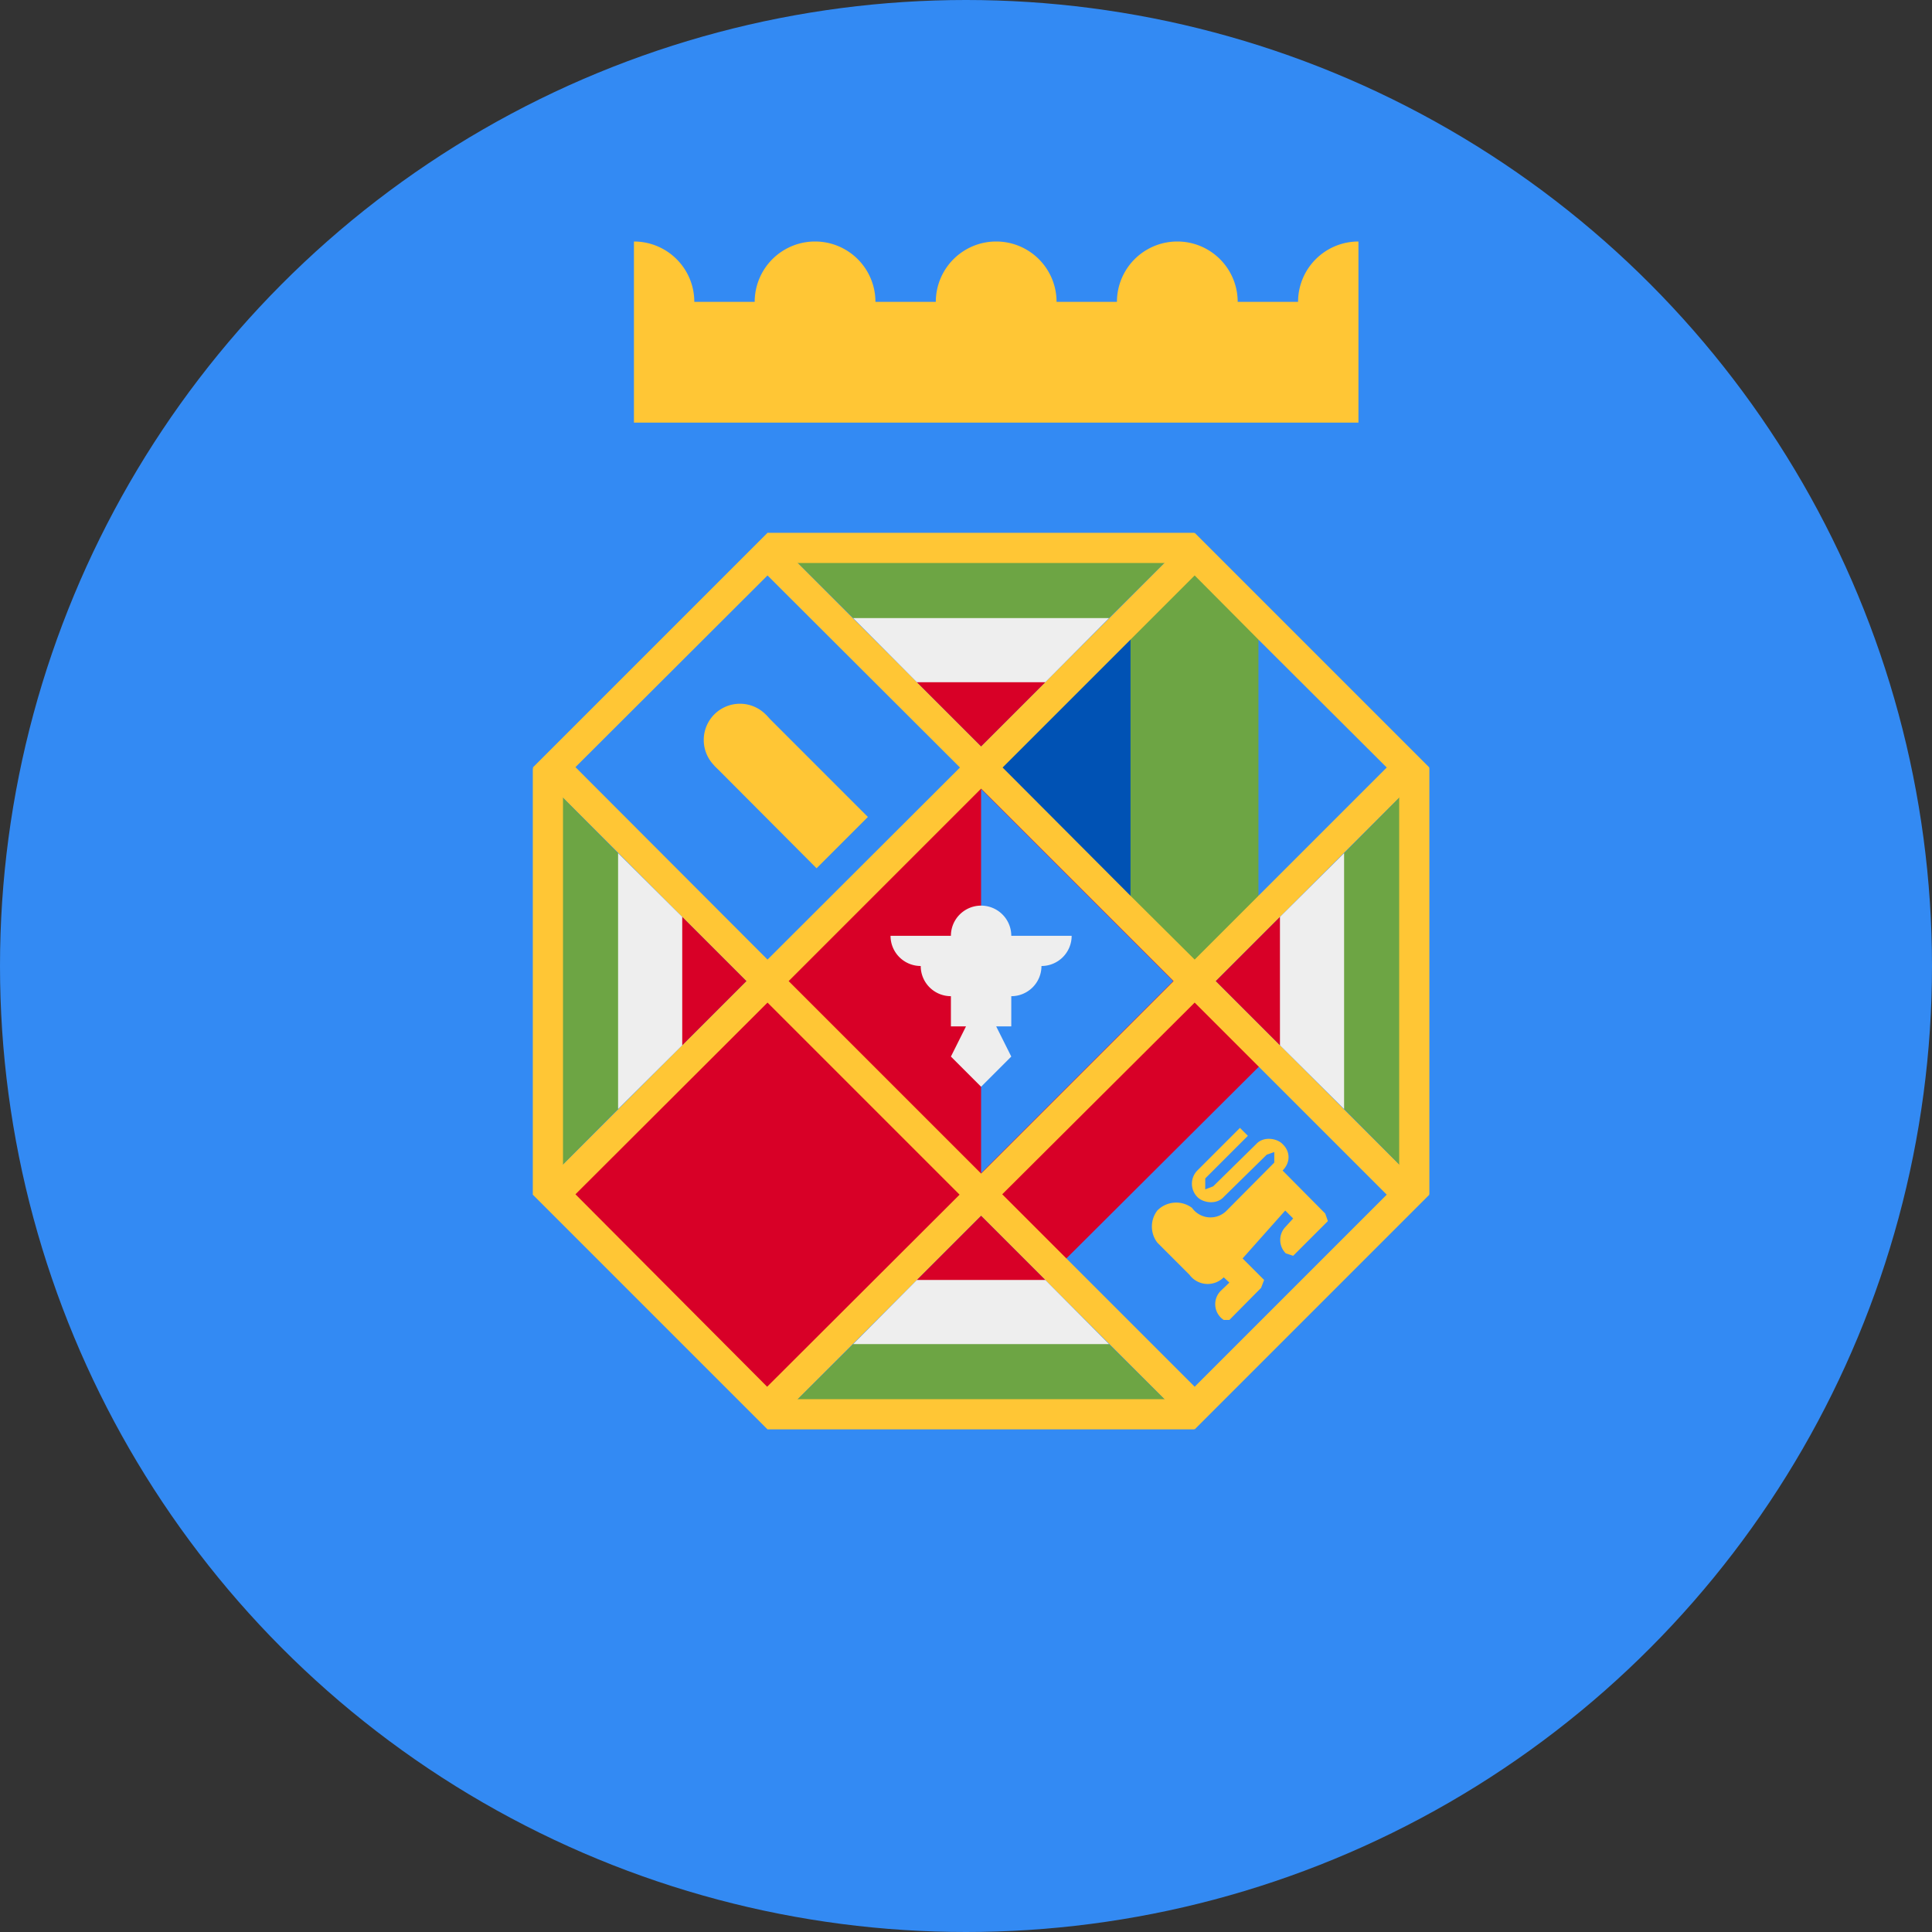 <svg xmlns="http://www.w3.org/2000/svg" width="512" height="512" fill="none"><rect width="100%" height="100%" fill="#333333" stroke="none"/><g clip-path="url(#a)"><circle cx="256" cy="256" r="256" fill="#338AF3"/><path fill="#6DA544" d="M310.9 146.9H209.1l17 16.9 39.6 5.7 28.2-5.7z"/><path fill="#FFC635" d="m203.4 141.2 175.4 175.4-62.2 62.2-175.4-175.4z"/><path fill="#FFC635" d="m316.6 141.2 62.2 62.2-175.4 175.4-62.2-62.2z"/><path fill="#D80027" d="m260 209 51 51-51 51-51-51z"/><path fill="#338AF3" d="m316.6 367.5-34-34 21.4-29.3 29.5-21.6 34 34z"/><path fill="#D80027" d="m203.4 265.7 50.9 50.9-51 50.9-50.8-51z"/><path fill="#338AF3" d="m203.4 152.5 51 50.9-51 50.9-50.9-51zM310.9 260 260 209.1v101.8z"/><path fill="#D80027" d="m316.6 265.7 17 17-51 50.8-17-17z"/><path fill="#0052B4" d="m299.6 169.5-33.9 33.9 33.9 34 11.3-34z"/><path fill="#338AF3" d="m333.5 237.4 34-34-34-33.9-11.3 33.9z"/><path fill="#6DA544" d="m316.6 152.5-17 17v67.9l17 16.9 16.9-16.9v-67.9z"/><path fill="#FFC635" d="M203.4 141.2h113.1v8H203.4z"/><path fill="#EEE" d="M293.9 163.8h-67.8l16.9 17 17 5.7 17-5.7z"/><path fill="#D80027" d="m260 197.8 17-17h-34z"/><path fill="#6DA544" d="M373.1 310.9V209.1l-16.9 17-5.7 39.6 5.7 28.2z"/><path fill="#EEE" d="M356.2 293.9v-67.8l-17 16.9-5.7 17 5.7 17z"/><path fill="#D80027" d="m322.2 260 17 17v-34z"/><path fill="#6DA544" d="M209.1 373.1h101.8l-17-16.9-39.6-5.7-28.2 5.7z"/><path fill="#EEE" d="M226.1 356.2h67.8l-16.9-17-17-5.7-17 5.7z"/><path fill="#D80027" d="m260 322.2-17 17h34z"/><path fill="#6DA544" d="M146.9 209.1v101.8l16.9-17 5.7-39.6-5.7-28.2z"/><path fill="#EEE" d="M163.8 226.1v67.8l17-16.9 5.7-17-5.7-17z"/><path fill="#D80027" d="m197.8 260-17-17v34z"/><path fill="#FFC635" d="M203.4 370.8h113.1v8H203.4zm167.4-54.2V203.5h8v113zm-229.6 0v-113h8v113zm61.7-127.2 27.1 27.1-13.6 13.6-27.1-27.2z"/><path fill="#FFC635" d="M196.1 205.7a9.6 9.6 0 1 0 0-19.2 9.6 9.6 0 0 0 0 19.2m144.5 126.4 2.1.7 9.2-9.2-.7-2-11.3-11.4c2.1-2.1 2.1-5 0-7-1.4-1.5-5-2.2-7 0l-11.4 11.2-2.1.8v-2.9l11.3-11.3-2.1-2.1-11.3 11.3a5 5 0 0 0 0 7c1.4 1.5 5 2.2 7 0l11.4-11.2 2-.7v2.8l-12.6 12.7a6 6 0 0 1-9.2-.7 7 7 0 0 0-9.2.7 7 7 0 0 0 0 8.5l3.5 3.5 5 5a6 6 0 0 0 9.1.7l1.5 1.4-2.2 2.1a5 5 0 0 0 .7 7.8h1.5l8.4-8.5.8-2.1-5.7-5.7 11.3-12.7 2.1 2.1-2 2.2a5 5 0 0 0 0 7z"/><path fill="#EEE" d="M284 248a8 8 0 0 1-8 8 8 8 0 0 1-8 8v8h-4l4 8-8 8-8-8 4-8h-4v-8a8 8 0 0 1-8-8 8 8 0 0 1-8-8h16a8 8 0 1 1 16 0z"/><path fill="#FFC635" d="M360 64v48H168V64a16 16 0 0 1 16 16h16a16 16 0 0 1 32 0h16a16 16 0 0 1 32 0h16a16 16 0 0 1 32 0h16a16 16 0 0 1 16-16"/></g><defs><clipPath id="a"><path fill="#fff" d="M0 0h512v512H0z"/></clipPath></defs></svg>